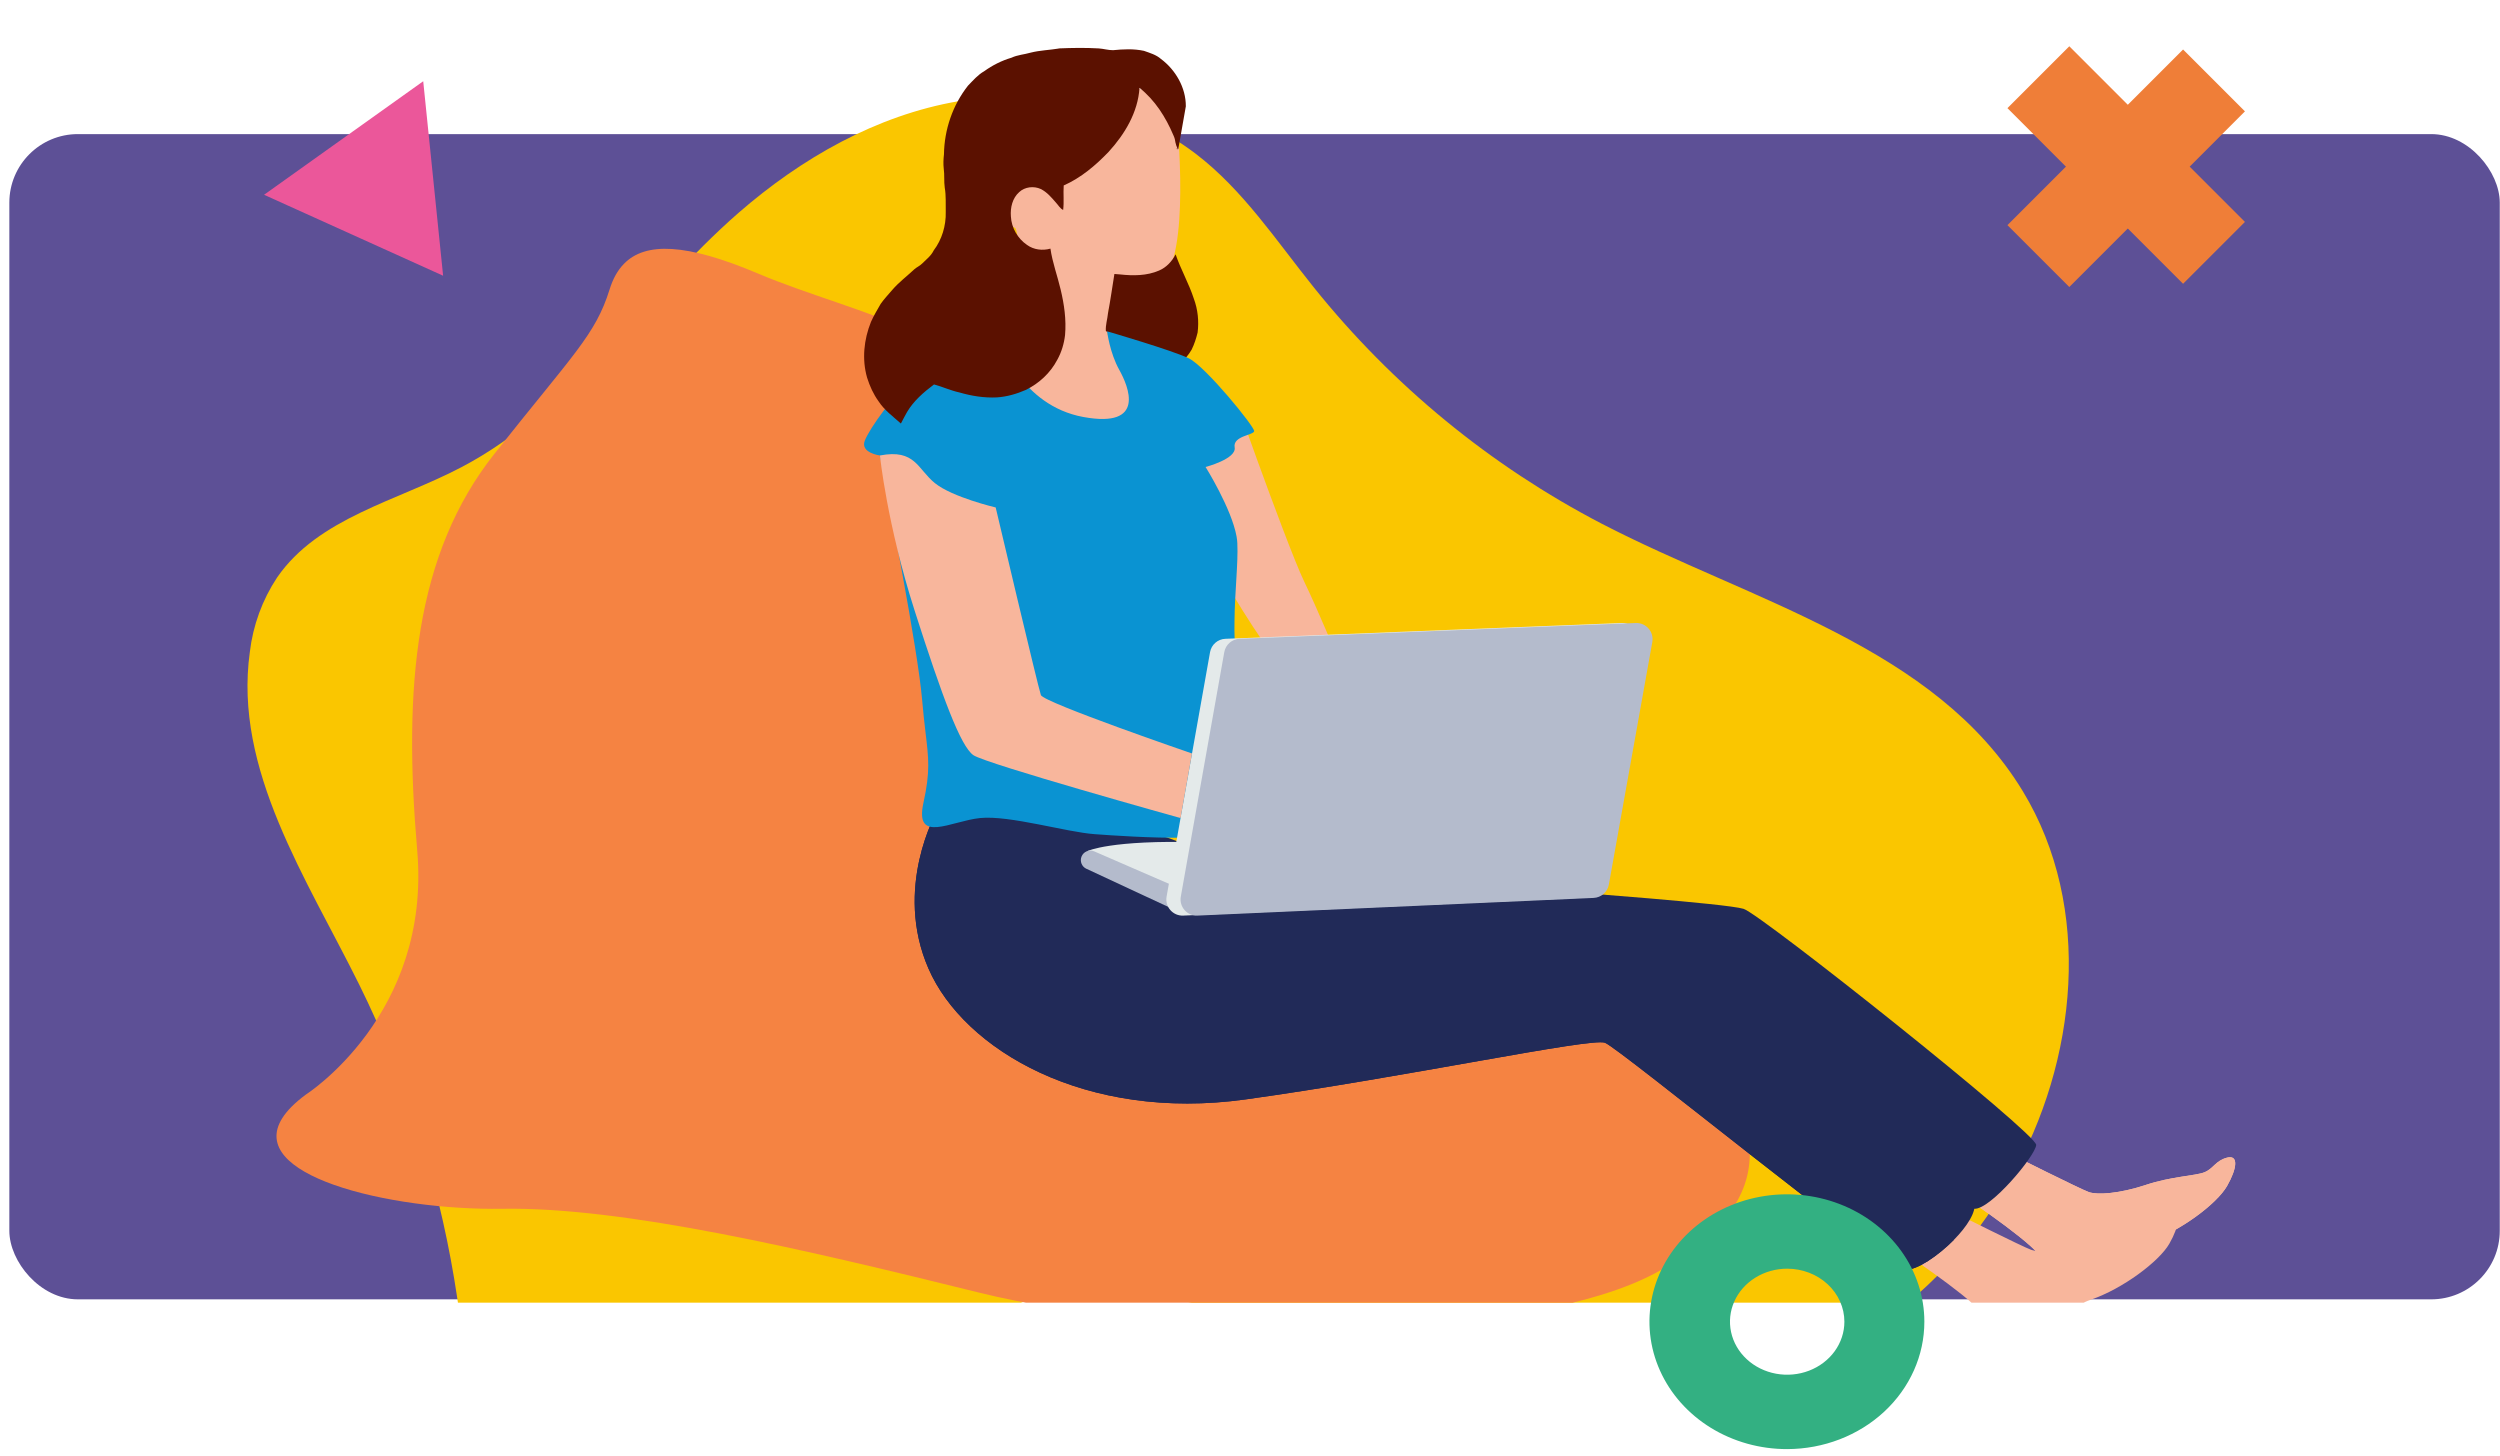<svg width="261" height="152" viewBox="0 0 261 152" fill="none" xmlns="http://www.w3.org/2000/svg">
<rect x="0.975" y="14" width="260" height="121.651" rx="7.156" fill="#5D5096"/>
<g clip-path="url(#clip0_2313_13538)">
<path d="M110.6 135.195C126.303 133.296 145.437 143.479 159.696 145.513C172.878 147.387 187.068 145.158 197.727 137.171C202.711 133.342 206.858 128.529 209.91 123.031C216.916 110.729 218.532 94.714 211.189 82.616C202.03 67.509 182.9 62.798 167.242 54.686C155.61 48.637 145.364 40.229 137.157 29.998C133.253 25.139 129.768 19.811 124.809 16.035C117.892 10.761 108.626 9.091 100.052 10.568C91.477 12.045 83.645 16.523 77.088 22.233C67.18 30.882 59.786 42.707 48.142 48.791C41.444 52.308 33.227 54.059 28.932 60.286C27.385 62.623 26.409 65.293 26.082 68.078C24.374 80.355 32.003 91.693 37.51 102.808C42.289 112.48 45.624 122.804 47.408 133.447C49.068 143.444 49.636 154.355 56.022 162.251C66.332 174.991 78.145 159.615 84.784 151.827C89.454 146.345 95.048 141.725 101.311 138.178C104.181 136.581 107.338 135.567 110.6 135.195Z" fill="#FAC600"/>
<path d="M173.491 132.54C159.2 140.827 120.706 139.525 102.322 134.975C83.938 130.426 65.122 125.986 52.438 126.197C46.636 126.29 39.677 125.411 34.831 123.686C30.282 122.071 27.593 119.711 29.47 116.735C29.96 115.957 30.764 115.136 31.931 114.274C31.931 114.274 45.038 105.944 43.558 88.795C42.078 71.654 43.347 57.844 51.592 47.409C59.837 36.982 62.163 34.978 63.642 30.217C63.981 29.126 64.471 28.221 65.139 27.545C67.363 25.253 71.608 25.363 79.185 28.577C89.011 32.754 104.115 35.223 111.928 47.409C119.734 59.603 109.721 84.6 129.602 93.454C136.257 96.414 142.253 97.547 147.657 98.122C158.396 99.255 166.819 98.164 173.491 104.803C183.512 114.781 187.774 124.252 173.491 132.54Z" fill="#F58342"/>
<path d="M204.177 124.346C204.177 124.346 211.154 128.944 212.845 130.954C214.536 132.964 215.805 135.692 218.077 134.803C220.349 133.913 220.983 130.8 224.313 129.661C227.642 128.523 231.448 125.668 232.505 123.818C233.562 121.967 233.72 120.541 232.505 120.858C231.29 121.175 231.078 122.021 230.126 122.392C229.173 122.762 226.69 122.814 223.995 123.714C221.3 124.613 218.974 124.771 218.075 124.454C217.176 124.136 210.016 120.542 210.016 120.542L204.176 124.348L204.177 124.346Z" fill="#F9C3A5"/>
<path d="M204.177 124.346C204.177 124.346 211.154 128.944 212.845 130.954C214.536 132.964 215.805 135.692 218.077 134.803C220.349 133.913 220.983 130.8 224.313 129.661C227.642 128.523 231.448 125.668 232.505 123.818C233.562 121.967 233.72 120.541 232.505 120.858C231.29 121.175 231.078 122.021 230.126 122.392C229.173 122.762 226.69 122.814 223.995 123.714C221.3 124.613 218.974 124.771 218.075 124.454C217.176 124.136 210.016 120.542 210.016 120.542L204.176 124.348L204.177 124.346Z" fill="#F8B69C"/>
<path d="M198.152 130.372C198.152 130.372 205.128 134.97 206.82 136.98C208.511 138.989 209.779 141.718 212.051 140.829C214.323 139.939 214.957 136.826 218.288 135.687C221.617 134.548 225.422 131.694 226.479 129.844C227.536 127.993 227.694 126.567 226.479 126.884C225.264 127.201 225.053 128.047 224.1 128.417C223.147 128.788 220.664 128.84 217.969 129.74C215.275 130.639 212.949 130.797 212.05 130.479C211.151 130.162 203.991 126.568 203.991 126.568L198.15 130.374L198.152 130.372Z" fill="#F8B69C"/>
<path d="M104.444 35.714C104.444 35.714 105.854 33.882 106.347 31.345C106.84 28.808 106.276 24.016 105.994 23.805C105.713 23.593 103.176 23.029 102.488 20.123C101.8 17.217 103.387 16.794 104.813 17.903C106.24 19.012 106.558 19.437 106.874 17.745C107.19 16.054 107.243 12.989 111.208 10.928C115.172 8.868 117.708 8.497 119.718 9.608C121.728 10.718 122.783 11.51 122.783 11.51C122.783 11.51 124.263 24.723 121.78 28.74C119.296 32.757 115.755 32.281 115.755 32.281L115.632 34.918C115.632 34.918 123.102 41.164 120.882 44.334C118.662 47.502 113.905 51.784 109.519 46.234C105.133 40.683 104.446 35.717 104.446 35.717L104.444 35.714Z" fill="#F8B69C"/>
<path d="M139.588 68.532L133.356 69.116C133.356 69.116 128.755 62.883 126.54 57.911C126.159 57.065 125.787 56.228 125.415 55.425C123.614 51.434 122.041 48.085 122.041 48.085L129.922 44.33C129.922 44.33 130.497 45.954 131.318 48.203C132.84 52.389 135.191 58.714 136.155 60.71C137.635 63.78 139.588 68.532 139.588 68.532Z" fill="#F8B69C"/>
<path d="M122.729 26.545C123.273 28.13 124.117 29.587 124.637 31.184C125.053 32.306 125.181 33.532 125.03 34.723C124.879 35.336 124.684 35.938 124.406 36.504C123.782 37.568 122.822 38.39 121.792 39.037C121.536 38.77 121.247 38.539 120.959 38.331C120.357 37.753 119.594 37.405 118.899 36.978C118.726 36.804 118.553 36.62 118.355 36.48C117.407 35.809 116.447 35.161 115.452 34.561C115.406 33.936 115.614 33.334 115.672 32.721C115.927 31.357 116.123 29.969 116.343 28.603C116.54 28.614 116.736 28.626 116.933 28.65C118.298 28.8 119.732 28.8 121.005 28.245C121.769 27.921 122.358 27.285 122.729 26.557V26.545Z" fill="#5B1100"/>
<path d="M163.638 93.112C163.638 93.112 180.234 94.329 182.031 94.883C183.828 95.437 212.685 118.375 212.58 119.538C212.474 120.701 207.796 126.302 206.118 126.196C204.44 126.092 142.814 93.112 142.814 93.112H163.638Z" fill="#212A58"/>
<path d="M203.992 129.435C202.309 131.144 200.102 132.598 199.045 132.539C197.151 132.429 169.025 109.394 167.553 108.861C166.065 108.328 146.725 112.455 130.024 114.78C113.323 117.106 100.638 109.597 96.942 101.14C93.239 92.684 97.788 84.76 97.788 84.76C97.788 84.76 101.171 83.805 102.219 83.805C102.448 83.805 103.479 83.974 104.968 84.228C110.38 85.192 121.762 87.407 121.762 87.407L136.155 92.684C136.155 92.684 176.636 97.335 177.904 97.758C179.173 98.181 205.607 123.127 206.132 125.461C206.368 126.501 205.354 128.049 203.992 129.435Z" fill="#212A58"/>
<path d="M203.992 129.435C202.309 131.144 200.102 132.598 199.045 132.539C197.151 132.429 169.025 109.394 167.553 108.861C166.065 108.328 146.725 112.455 130.024 114.78C113.323 117.106 100.638 109.597 96.942 101.14C93.239 92.684 97.788 84.76 97.788 84.76C97.788 84.76 101.171 83.805 102.219 83.805C102.448 83.805 103.479 83.974 104.968 84.228C105.932 91.897 109.602 104.32 123.25 105.478C143.131 107.17 168.94 102.73 172.526 104.21C175.815 105.563 195.104 126.408 203.992 129.435Z" fill="#212A58"/>
<path d="M128.898 46.707C129.109 47.908 125.862 48.753 125.862 48.753C125.862 48.753 128.577 53.092 129.101 56.026C129.143 56.271 129.169 56.491 129.177 56.711C129.279 58.791 128.906 61.776 128.881 64.888C128.856 66.106 128.898 67.341 129.033 68.55C129.279 70.689 129.549 74.765 129.591 78.52C129.634 82.334 129.448 85.809 128.754 86.562C128.196 87.171 126.141 87.399 123.723 87.45H123.706C120.239 87.517 116.019 87.213 114.277 87.086C111.317 86.875 105.398 85.099 102.328 85.403C99.258 85.716 95.453 88.135 96.409 83.805C97.127 80.532 96.958 79.247 96.612 76.355C96.502 75.416 96.375 74.317 96.256 72.922C96.037 70.419 95.174 65.21 94.252 60.161C93.094 53.726 91.867 47.553 91.867 47.553C91.867 47.553 89.804 47.29 90.278 46.022C90.751 44.754 93.499 40.897 95.301 39.68C97.094 38.462 103.385 35.291 104.442 35.714C104.442 35.714 106.556 42.335 113.11 43.536C119.664 44.736 117.829 40.365 116.848 38.606C115.858 36.838 115.579 34.589 115.579 34.589C115.579 34.589 122.344 36.559 124.103 37.405C125.862 38.251 131.012 44.593 130.936 45.016C130.868 45.438 128.687 45.506 128.898 46.707Z" fill="#0A93D2"/>
<path d="M113.539 88.848C113.539 88.848 115.912 87.667 125.215 87.932C134.517 88.197 133.209 94.357 127.909 94.855C122.611 95.352 113.539 88.848 113.539 88.848Z" fill="#E4EAEA"/>
<path d="M113.417 90.699L123.249 95.278V92.795L114.234 88.881C113.71 88.653 113.101 88.912 112.902 89.449C112.722 89.937 112.945 90.481 113.417 90.701V90.699Z" fill="#B4BBCC"/>
<path d="M121.792 93.603L126.329 68.084C126.469 67.302 127.133 66.722 127.928 66.691L169.284 65.041C170.363 64.998 171.206 65.966 171.016 67.03L166.48 92.351C166.341 93.129 165.681 93.707 164.89 93.743L123.533 95.589C122.451 95.637 121.602 94.67 121.792 93.603Z" fill="#E4EAEA"/>
<path d="M123.277 93.603L127.814 68.084C127.953 67.302 128.617 66.722 129.412 66.691L170.768 65.041C171.848 64.998 172.69 65.966 172.5 67.03L167.965 92.351C167.825 93.129 167.165 93.707 166.375 93.743L125.017 95.589C123.935 95.637 123.087 94.67 123.277 93.603Z" fill="#B4BBCC"/>
<path d="M91.865 47.553C91.865 47.553 92.598 54.741 95.491 63.761C98.383 72.781 100.286 77.925 101.625 78.841C102.964 79.758 123.249 85.406 123.249 85.406L124.447 78.665C124.447 78.665 108.952 73.343 108.67 72.568C108.388 71.793 103.949 52.978 103.949 52.978C103.949 52.978 99.439 51.921 97.607 50.441C95.774 48.961 95.563 46.847 91.863 47.551L91.865 47.553Z" fill="#F8B69C"/>
<path d="M123.013 15.568C122.666 15.603 122.856 15.434 123.013 15.568C122.713 15.406 122.395 13.45 122.766 13.37C122.986 13.312 122.548 14.724 122.734 14.92C122.687 14.642 122.629 14.376 122.503 14.122C121.705 12.236 120.583 10.456 118.964 9.172C118.801 11.729 117.426 14.007 115.736 15.857C114.383 17.268 112.857 18.563 111.051 19.362C110.993 20.218 111.098 21.075 110.993 21.919C110.658 21.757 110.485 21.41 110.242 21.155C109.78 20.622 109.305 20.056 108.658 19.733C107.929 19.398 106.992 19.502 106.403 20.057C105.697 20.681 105.466 21.677 105.536 22.59C105.594 23.781 106.242 24.903 107.225 25.573C107.931 26.082 108.844 26.187 109.666 25.956C109.874 27.413 110.394 28.79 110.73 30.223C111.101 31.773 111.332 33.38 111.192 34.977C111.088 35.879 110.821 36.77 110.383 37.556C109.666 38.933 108.486 40.02 107.11 40.702C106.151 41.118 105.133 41.419 104.08 41.489C102.75 41.557 101.419 41.338 100.148 40.968C99.246 40.771 98.402 40.378 97.511 40.135C96.436 40.944 95.383 41.848 94.689 43.028C94.481 43.421 94.25 43.814 94.054 44.218C93.245 43.49 92.33 42.83 91.728 41.906C91.184 41.154 90.802 40.309 90.526 39.431C89.971 37.511 90.191 35.441 90.931 33.602C91.219 32.953 91.59 32.34 91.948 31.716C92.306 31.207 92.746 30.745 93.15 30.27C93.844 29.461 94.701 28.824 95.463 28.106C95.718 27.886 96.03 27.759 96.272 27.516C96.701 27.087 97.21 26.707 97.474 26.151C98.341 25.007 98.77 23.561 98.736 22.137C98.713 21.293 98.782 20.438 98.632 19.593C98.538 18.945 98.62 18.274 98.527 17.616C98.469 17.119 98.492 16.61 98.55 16.112C98.585 13.533 99.463 10.965 101.06 8.941C101.593 8.397 102.089 7.808 102.748 7.437C103.615 6.813 104.576 6.327 105.594 6.027C106.23 5.726 106.936 5.691 107.607 5.494C108.566 5.251 109.573 5.227 110.544 5.065L110.533 5.054C111.921 4.996 113.32 4.974 114.709 5.054C115.206 5.089 115.692 5.239 116.201 5.239C117.265 5.134 118.365 5.077 119.429 5.308C120.042 5.528 120.701 5.712 121.199 6.152C122.737 7.296 123.813 9.16 123.801 11.102" fill="#5B1100"/>
</g>
<path d="M216.035 4.831L209.576 11.29L227.913 29.627L234.372 23.168L216.035 4.831Z" fill="#EF7E38"/>
<path d="M227.913 5.167L209.576 23.505L216.035 29.963L234.372 11.626L227.913 5.167Z" fill="#EF7E38"/>
<path d="M186.581 151.286C183.742 151.291 180.965 150.515 178.601 149.057C176.238 147.599 174.394 145.523 173.304 143.093C172.213 140.664 171.925 137.989 172.475 135.407C173.026 132.825 174.39 130.453 176.396 128.59C178.402 126.728 180.959 125.458 183.743 124.943C186.528 124.428 189.414 124.69 192.038 125.695C194.662 126.701 196.905 128.406 198.483 130.594C200.061 132.781 200.903 135.354 200.903 137.986C200.903 141.508 199.395 144.887 196.71 147.381C194.025 149.874 190.382 151.279 186.581 151.286ZM186.581 132.45C185.4 132.45 184.246 132.775 183.264 133.383C182.281 133.991 181.516 134.856 181.064 135.867C180.612 136.879 180.494 137.992 180.724 139.065C180.955 140.139 181.523 141.125 182.359 141.899C183.194 142.674 184.258 143.201 185.416 143.414C186.575 143.628 187.776 143.518 188.867 143.099C189.958 142.68 190.891 141.971 191.547 141.061C192.203 140.15 192.554 139.08 192.554 137.986C192.554 136.518 191.924 135.11 190.804 134.072C189.684 133.034 188.165 132.45 186.581 132.45Z" fill="#33B082"/>
<path d="M44.184 8.481L27.568 20.335L46.261 28.786L44.184 8.481Z" fill="#EB579A"/>
<defs>
<clipPath id="clip0_2313_13538">
<rect width="228" height="136" fill="white" transform="translate(15)"/>
</clipPath>
</defs>
</svg>
